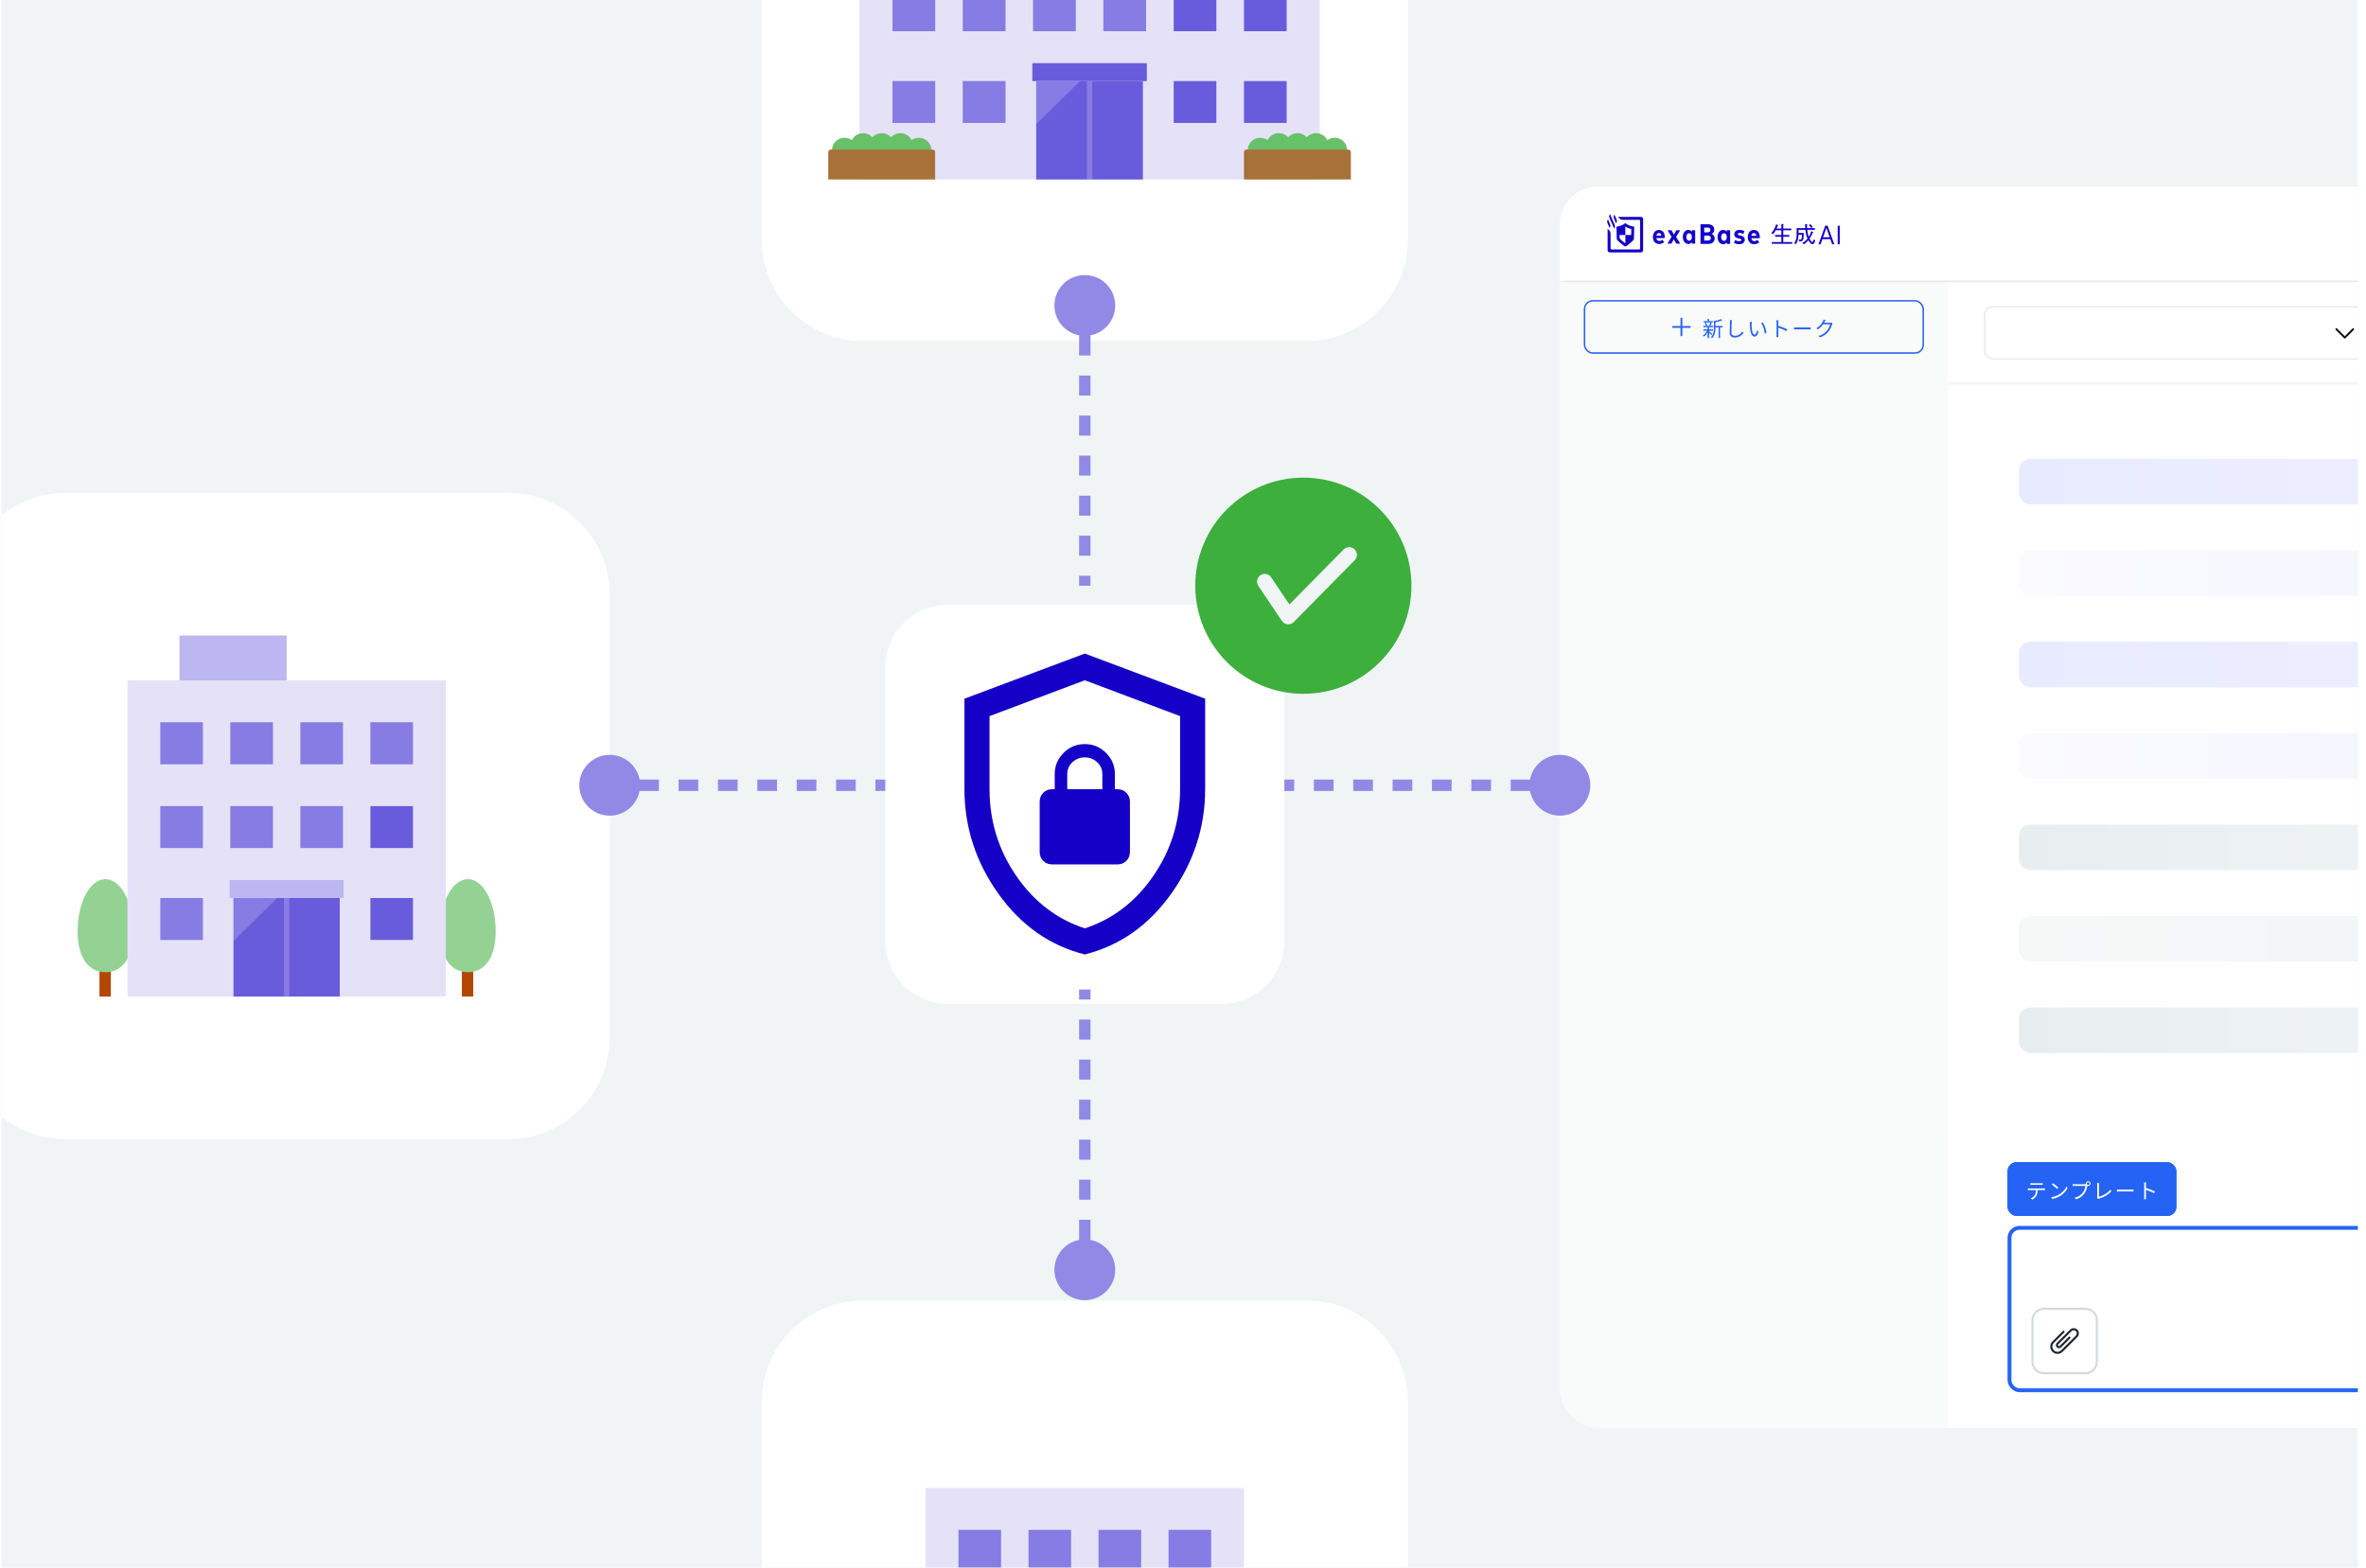 <svg width="249" height="165" viewBox="0 0 249 165" fill="none" xmlns="http://www.w3.org/2000/svg">
<g clip-path="url(#clip0_2553_31625)">
<rect x="0.166" width="248" height="165" fill="#F0F4F5"/>
<g filter="url(#filter0_d_2553_31625)">
<path d="M93.166 68.228C93.166 64.595 96.111 61.65 99.744 61.65H128.588C132.221 61.65 135.166 64.595 135.166 68.228V97.072C135.166 100.705 132.221 103.65 128.588 103.65H99.744C96.111 103.65 93.166 100.705 93.166 97.072V68.228Z" fill="white"/>
<path d="M114.166 98.457C110.48 97.533 107.447 95.402 105.068 92.064C102.689 88.726 101.499 85.051 101.499 81.04V71.54L114.166 66.79L126.832 71.54V81.04C126.832 85.051 125.643 88.726 123.263 92.064C120.884 95.402 117.851 97.533 114.166 98.457ZM114.166 95.712C117.104 94.754 119.509 92.911 121.383 90.184C123.257 87.457 124.193 84.409 124.193 81.04V73.374L114.166 69.6L104.138 73.374V81.04C104.138 84.409 105.075 87.457 106.948 90.184C108.822 92.911 111.228 94.754 114.166 95.712ZM110.735 88.983H117.596C117.975 88.983 118.289 88.858 118.54 88.607C118.79 88.356 118.916 88.042 118.916 87.664V82.386C118.916 82.008 118.79 81.693 118.54 81.443C118.289 81.192 117.975 81.067 117.596 81.067H117.332V79.483C117.332 78.612 117.022 77.867 116.402 77.247C115.782 76.627 115.037 76.317 114.166 76.317C113.295 76.317 112.549 76.627 111.929 77.247C111.309 77.867 110.999 78.612 110.999 79.483V81.067H110.735C110.357 81.067 110.042 81.192 109.792 81.443C109.541 81.693 109.416 82.008 109.416 82.386V87.664C109.416 88.042 109.541 88.356 109.792 88.607C110.042 88.858 110.357 88.983 110.735 88.983ZM112.318 81.067V79.483C112.318 78.982 112.501 78.562 112.866 78.223C113.231 77.885 113.664 77.715 114.166 77.715C114.667 77.715 115.1 77.885 115.465 78.223C115.83 78.562 116.013 78.982 116.013 79.483V81.067H112.318Z" fill="#1400C7"/>
</g>
<g filter="url(#filter1_d_2553_31625)">
<path d="M-3.834 59.307C-3.834 53.421 0.937 48.65 6.823 48.65H53.509C59.395 48.65 64.166 53.421 64.166 59.307V105.993C64.166 111.879 59.395 116.65 53.509 116.65H6.823C0.937 116.65 -3.834 111.879 -3.834 105.993V59.307Z" fill="white"/>
<g clip-path="url(#clip1_2553_31625)">
<path d="M49.803 96.999H48.609V101.65H49.803V96.999Z" fill="#B34700"/>
<path d="M52.166 94.763C52.166 97.786 50.854 99.089 49.237 99.089C47.62 99.089 46.309 97.786 46.309 94.763C46.309 91.74 47.62 89.29 49.237 89.29C50.854 89.29 52.166 91.74 52.166 94.763Z" fill="#93D293"/>
<path d="M11.663 96.999H10.469V101.65H11.663V96.999Z" fill="#B34700"/>
<path d="M14.026 94.763C14.026 97.786 12.714 99.089 11.097 99.089C9.48 99.089 8.166 97.786 8.166 94.763C8.166 91.74 9.478 89.29 11.095 89.29C12.712 89.29 14.023 91.74 14.023 94.763H14.026Z" fill="#93D293"/>
<path d="M46.922 68.375H13.41V101.65H46.922V68.375Z" fill="#E5E2F8"/>
<path d="M30.168 63.65H18.892V68.375H30.168V63.65Z" fill="#BCB7F0"/>
<path d="M35.758 91.276H24.571V101.65H35.758V91.276Z" fill="#685BDC"/>
<path opacity="0.2" d="M30.454 91.279H29.881V101.65H30.454V91.279Z" fill="white"/>
<path d="M36.169 89.386H24.166V91.276H36.169V89.386Z" fill="#BCB7F0"/>
<path d="M21.35 91.279H16.874V95.691H21.35V91.279Z" fill="#685BDC"/>
<path d="M43.46 91.279H38.984V95.691H43.46V91.279Z" fill="#685BDC"/>
<path d="M43.46 81.606H38.984V86.018H43.46V81.606Z" fill="#685BDC"/>
<path d="M21.35 81.606H16.874V86.018H21.35V81.606Z" fill="#685BDC"/>
<path opacity="0.2" d="M21.35 81.606H16.874V86.018H21.35V81.606Z" fill="white"/>
<path d="M36.091 81.606H31.615V86.018H36.091V81.606Z" fill="#685BDC"/>
<path opacity="0.2" d="M36.091 81.606H31.615V86.018H36.091V81.606Z" fill="white"/>
<path d="M28.719 81.606H24.243V86.018H28.719V81.606Z" fill="#685BDC"/>
<path opacity="0.2" d="M28.719 81.606H24.243V86.018H28.719V81.606Z" fill="white"/>
<path d="M43.46 72.785H38.984V77.197H43.46V72.785Z" fill="#685BDC"/>
<path d="M21.35 72.785H16.874V77.197H21.35V72.785Z" fill="#685BDC"/>
<path opacity="0.2" d="M21.35 72.785H16.874V77.197H21.35V72.785Z" fill="white"/>
<path d="M36.091 72.785H31.615V77.197H36.091V72.785Z" fill="#685BDC"/>
<path opacity="0.2" d="M36.091 72.785H31.615V77.197H36.091V72.785Z" fill="white"/>
<path d="M28.72 72.785H24.244V77.197H28.72V72.785Z" fill="#685BDC"/>
<path opacity="0.2" d="M28.72 72.785H24.244V77.197H28.72V72.785Z" fill="white"/>
<path opacity="0.2" d="M21.35 91.279H16.874V95.691H21.35V91.279Z" fill="white"/>
<path opacity="0.2" d="M24.571 91.276V95.817L29.174 91.276H24.571Z" fill="white"/>
<g opacity="0.2">
<path d="M43.46 72.785H38.984V77.197H43.46V72.785Z" fill="white"/>
</g>
</g>
</g>
<g filter="url(#filter2_d_2553_31625)">
<path d="M80.166 -24.693C80.166 -30.579 84.937 -35.35 90.823 -35.35H137.509C143.395 -35.35 148.166 -30.579 148.166 -24.693V21.993C148.166 27.879 143.395 32.65 137.509 32.65H90.823C84.937 32.65 80.166 27.879 80.166 21.993V-24.693Z" fill="white"/>
<g clip-path="url(#clip2_2553_31625)">
<path d="M138.884 -7.41H90.447V15.65H138.884V-7.41Z" fill="#E5E2F8"/>
<path d="M120.279 5.295H109.05V15.652H120.279V5.295Z" fill="#685BDC"/>
<path opacity="0.2" d="M114.955 5.295H114.38V15.65H114.955V5.295Z" fill="white"/>
<path d="M120.691 3.408H108.643V5.295H120.691V3.408Z" fill="#685BDC"/>
<path d="M135.409 -4.36H130.916V0.045H135.409V-4.36Z" fill="#685BDC"/>
<path d="M135.409 5.295H130.916V9.7H135.409V5.295Z" fill="#685BDC"/>
<path d="M128.011 -4.36H123.519V0.045H128.011V-4.36Z" fill="#685BDC"/>
<path d="M98.419 5.295H93.926V9.7H98.419V5.295Z" fill="#685BDC"/>
<path d="M98.419 -4.36H93.926V0.045H98.419V-4.36Z" fill="#685BDC"/>
<path opacity="0.2" d="M98.419 -4.36H93.926V0.045H98.419V-4.36Z" fill="white"/>
<path opacity="0.2" d="M98.419 5.295H93.926V9.7H98.419V5.295Z" fill="white"/>
<path d="M105.816 5.295H101.323V9.7H105.816V5.295Z" fill="#685BDC"/>
<path d="M128.011 5.295H123.519V9.7H128.011V5.295Z" fill="#685BDC"/>
<path d="M105.816 -4.36H101.323V0.045H105.816V-4.36Z" fill="#685BDC"/>
<path opacity="0.2" d="M105.816 -4.36H101.323V0.045H105.816V-4.36Z" fill="white"/>
<path d="M120.614 -4.36H116.121V0.045H120.614V-4.36Z" fill="#685BDC"/>
<path opacity="0.2" d="M120.614 -4.36H116.121V0.045H120.614V-4.36Z" fill="white"/>
<path d="M113.214 -4.36H108.721V0.045H113.214V-4.36Z" fill="#685BDC"/>
<path opacity="0.2" d="M113.214 -4.36H108.721V0.045H113.214V-4.36Z" fill="white"/>
<path opacity="0.2" d="M105.816 5.295H101.323V9.7H105.816V5.295Z" fill="white"/>
<path d="M132.625 13.834C133.35 13.834 133.937 13.258 133.937 12.548C133.937 11.838 133.35 11.262 132.625 11.262C131.901 11.262 131.313 11.838 131.313 12.548C131.313 13.258 131.901 13.834 132.625 13.834Z" fill="#68C068"/>
<path d="M134.585 13.346C135.31 13.346 135.897 12.771 135.897 12.06C135.897 11.35 135.31 10.774 134.585 10.774C133.861 10.774 133.273 11.35 133.273 12.06C133.273 12.771 133.861 13.346 134.585 13.346Z" fill="#68C068"/>
<path d="M136.542 13.346C137.267 13.346 137.854 12.771 137.854 12.06C137.854 11.35 137.267 10.774 136.542 10.774C135.818 10.774 135.23 11.35 135.23 12.06C135.23 12.771 135.818 13.346 136.542 13.346Z" fill="#68C068"/>
<path d="M138.5 13.346C139.225 13.346 139.812 12.771 139.812 12.06C139.812 11.35 139.225 10.774 138.5 10.774C137.776 10.774 137.188 11.35 137.188 12.06C137.188 12.771 137.776 13.346 138.5 13.346Z" fill="#68C068"/>
<path d="M140.457 13.834C141.182 13.834 141.769 13.258 141.769 12.548C141.769 11.838 141.182 11.262 140.457 11.262C139.733 11.262 139.146 11.838 139.146 12.548C139.146 13.258 139.733 13.834 140.457 13.834Z" fill="#68C068"/>
<path d="M131.19 12.501H141.892C142.043 12.501 142.166 12.622 142.166 12.77V15.65H130.916V12.77C130.916 12.622 131.039 12.501 131.19 12.501Z" fill="#A77239"/>
<path d="M88.875 13.834C89.6 13.834 90.187 13.258 90.187 12.548C90.187 11.838 89.6 11.262 88.875 11.262C88.151 11.262 87.564 11.838 87.564 12.548C87.564 13.258 88.151 13.834 88.875 13.834Z" fill="#68C068"/>
<path d="M90.832 13.346C91.557 13.346 92.144 12.771 92.144 12.06C92.144 11.35 91.557 10.774 90.832 10.774C90.108 10.774 89.52 11.35 89.52 12.06C89.52 12.771 90.108 13.346 90.832 13.346Z" fill="#68C068"/>
<path d="M92.792 13.346C93.517 13.346 94.104 12.771 94.104 12.06C94.104 11.35 93.517 10.774 92.792 10.774C92.068 10.774 91.481 11.35 91.481 12.06C91.481 12.771 92.068 13.346 92.792 13.346Z" fill="#68C068"/>
<path d="M94.75 13.346C95.475 13.346 96.062 12.771 96.062 12.06C96.062 11.35 95.475 10.774 94.75 10.774C94.026 10.774 93.439 11.35 93.439 12.06C93.439 12.771 94.026 13.346 94.75 13.346Z" fill="#68C068"/>
<path d="M96.707 13.834C97.432 13.834 98.019 13.258 98.019 12.548C98.019 11.838 97.432 11.262 96.707 11.262C95.983 11.262 95.395 11.838 95.395 12.548C95.395 13.258 95.983 13.834 96.707 13.834Z" fill="#68C068"/>
<path d="M87.44 12.501H98.142C98.293 12.501 98.416 12.622 98.416 12.77V15.65H87.166V12.77C87.166 12.622 87.289 12.501 87.44 12.501Z" fill="#A77239"/>
<path opacity="0.2" d="M109.05 5.295V9.826L113.671 5.295H109.05Z" fill="white"/>
</g>
</g>
<g filter="url(#filter3_d_2553_31625)">
<path d="M80.166 144.307C80.166 138.421 84.937 133.65 90.823 133.65H137.509C143.395 133.65 148.166 138.421 148.166 144.307V190.993C148.166 196.879 143.395 201.65 137.509 201.65H90.823C84.937 201.65 80.166 196.879 80.166 190.993V144.307Z" fill="white"/>
<g clip-path="url(#clip3_2553_31625)">
<path d="M130.922 153.375H97.41V186.65H130.922V153.375Z" fill="#E5E2F8"/>
<path d="M127.46 157.785H122.984V162.197H127.46V157.785Z" fill="#685BDC"/>
<path d="M105.35 157.785H100.874V162.197H105.35V157.785Z" fill="#685BDC"/>
<path opacity="0.2" d="M105.35 157.785H100.874V162.197H105.35V157.785Z" fill="white"/>
<path d="M120.091 157.785H115.615V162.197H120.091V157.785Z" fill="#685BDC"/>
<path opacity="0.2" d="M120.091 157.785H115.615V162.197H120.091V157.785Z" fill="white"/>
<path d="M112.72 157.785H108.244V162.197H112.72V157.785Z" fill="#685BDC"/>
<path opacity="0.2" d="M112.72 157.785H108.244V162.197H112.72V157.785Z" fill="white"/>
<g opacity="0.2">
<path d="M127.46 157.785H122.984V162.197H127.46V157.785Z" fill="white"/>
</g>
</g>
</g>
<g filter="url(#filter4_d_2553_31625)">
<g clip-path="url(#clip4_2553_31625)">
<rect x="164.166" y="17.65" width="201" height="130.65" rx="4" fill="white"/>
<mask id="path-78-inside-1_2553_31625" fill="white">
<path d="M164.166 17.65H365.166V27.7H164.166V17.65Z"/>
</mask>
<path d="M164.166 17.65H365.166V27.7H164.166V17.65Z" fill="white"/>
<path d="M365.166 27.543H164.166V27.857H365.166V27.543Z" fill="black" fill-opacity="0.16" mask="url(#path-78-inside-1_2553_31625)"/>
<g clip-path="url(#clip5_2553_31625)">
<path d="M175.188 23.059H174.318C174.319 23.101 174.327 23.142 174.344 23.18C174.361 23.219 174.385 23.253 174.415 23.281C174.445 23.31 174.48 23.331 174.518 23.345C174.557 23.359 174.597 23.364 174.638 23.361C174.751 23.359 174.86 23.313 174.942 23.233L175.144 23.473C175.073 23.542 174.988 23.596 174.896 23.632C174.804 23.667 174.707 23.683 174.608 23.68C174.215 23.68 173.956 23.398 173.956 22.946C173.956 22.495 174.212 22.204 174.59 22.204C174.968 22.204 175.198 22.492 175.198 22.941C175.197 22.98 175.193 23.02 175.188 23.059V23.059ZM174.837 22.807C174.812 22.623 174.728 22.525 174.584 22.525C174.441 22.525 174.35 22.624 174.324 22.807H174.837Z" fill="#1400C8"/>
<path d="M176.416 23.645L176.152 23.196L175.892 23.645H175.482L175.917 22.927L175.497 22.238H175.913L176.164 22.687L176.414 22.238H176.824L176.396 22.934L176.831 23.649L176.416 23.645Z" fill="#1400C8"/>
<path d="M178.401 22.238V23.645H178.053V23.473C178.014 23.538 177.959 23.59 177.894 23.626C177.829 23.662 177.756 23.679 177.682 23.676C177.346 23.676 177.104 23.37 177.104 22.938C177.104 22.505 177.356 22.2 177.682 22.2C177.755 22.198 177.827 22.215 177.891 22.25C177.955 22.286 178.009 22.337 178.048 22.401V22.238H178.401ZM178.058 22.943C178.058 22.703 177.942 22.553 177.768 22.553C177.594 22.553 177.476 22.706 177.476 22.943C177.476 23.18 177.585 23.332 177.768 23.332C177.95 23.332 178.058 23.18 178.058 22.939V22.943Z" fill="#1400C8"/>
<path d="M181.724 22.231V22.403C181.644 22.281 181.525 22.197 181.35 22.197C181.006 22.197 180.76 22.512 180.76 22.95C180.76 23.391 181.006 23.705 181.35 23.705C181.525 23.705 181.645 23.622 181.724 23.501V23.673H182.08V22.231H181.724ZM181.433 23.349C181.251 23.349 181.135 23.195 181.135 22.952C181.135 22.709 181.251 22.554 181.433 22.554C181.611 22.554 181.73 22.706 181.73 22.952C181.73 23.198 181.611 23.349 181.433 23.349Z" fill="#1400C8"/>
<path d="M183.587 22.33C183.417 22.241 183.266 22.199 183.064 22.199C182.729 22.199 182.518 22.37 182.518 22.656C182.518 22.884 182.646 23.038 182.941 23.094L183.037 23.112C183.193 23.141 183.253 23.184 183.253 23.252C183.253 23.338 183.176 23.384 183.031 23.384C182.859 23.384 182.727 23.332 182.618 23.255L182.474 23.547C182.62 23.658 182.829 23.705 183.037 23.705C183.398 23.705 183.621 23.52 183.621 23.227C183.621 22.999 183.482 22.854 183.212 22.802L183.108 22.783C182.971 22.758 182.891 22.727 182.891 22.644C182.891 22.569 182.955 22.518 183.08 22.518C183.21 22.518 183.361 22.569 183.465 22.625L183.587 22.33Z" fill="#1400C8"/>
<path d="M185.205 22.95C185.205 22.492 184.954 22.199 184.585 22.199C184.199 22.199 183.938 22.496 183.938 22.956C183.938 23.417 184.205 23.705 184.606 23.705C184.823 23.705 185.01 23.637 185.154 23.494L184.942 23.248C184.856 23.329 184.744 23.378 184.631 23.378C184.463 23.378 184.345 23.283 184.314 23.075H185.198C185.202 23.042 185.205 22.992 185.205 22.95ZM184.315 22.817C184.343 22.631 184.433 22.53 184.582 22.53C184.722 22.53 184.814 22.629 184.84 22.817H184.315Z" fill="#1400C8"/>
<path d="M180.136 22.617C180.3 22.543 180.412 22.388 180.412 22.178C180.412 21.795 180.144 21.601 179.703 21.601H178.962V23.673H179.741C180.197 23.673 180.451 23.47 180.451 23.084C180.451 22.859 180.318 22.689 180.136 22.617ZM179.694 21.954C179.875 21.954 180.007 22.017 180.007 22.201C180.007 22.391 179.875 22.453 179.694 22.453H179.355V21.954H179.694ZM179.355 23.32V22.802H179.727C179.921 22.802 180.047 22.87 180.047 23.06C180.047 23.252 179.921 23.32 179.727 23.32H179.355Z" fill="#1400C8"/>
</g>
<path d="M188.615 23.659V23.481H187.673V22.914H188.306V22.736H187.673V22.236H188.517V22.058H187.673V21.662C187.696 21.655 187.729 21.648 187.729 21.62C187.729 21.594 187.692 21.592 187.668 21.589L187.471 21.578V22.058H186.967C187.031 21.922 187.07 21.805 187.091 21.746C187.108 21.749 187.157 21.746 187.157 21.718C187.157 21.69 187.127 21.683 187.108 21.676L186.918 21.617C186.904 21.678 186.808 22.077 186.414 22.55C186.52 22.59 186.557 22.623 186.592 22.656C186.709 22.511 186.777 22.41 186.876 22.236H187.471V22.736H186.824V22.914H187.471V23.481H186.466V23.659H188.615Z" fill="#1400C8"/>
<path d="M190.783 21.882C190.701 21.774 190.596 21.664 190.507 21.587L190.366 21.692C190.432 21.756 190.554 21.887 190.633 22.004C190.685 21.948 190.746 21.904 190.783 21.882ZM191.034 23.298C190.966 23.27 190.924 23.237 190.865 23.188C190.851 23.289 190.807 23.476 190.729 23.476C190.694 23.476 190.593 23.422 190.441 23.125C190.57 22.942 190.652 22.78 190.781 22.485C190.821 22.485 190.851 22.475 190.851 22.454C190.851 22.436 190.833 22.424 190.816 22.417L190.626 22.33C190.533 22.616 190.432 22.801 190.354 22.925C190.272 22.707 190.23 22.539 190.195 22.189H190.999V22.009H190.181C190.172 21.847 190.169 21.749 190.167 21.678C190.195 21.671 190.228 21.662 190.228 21.636C190.228 21.61 190.188 21.608 190.172 21.608L189.968 21.594C189.97 21.69 189.972 21.833 189.984 22.009H189.084V22.447C189.084 22.881 189.084 23.249 188.817 23.612C188.92 23.64 188.974 23.675 189.004 23.697C189.248 23.331 189.274 22.909 189.276 22.698H189.637C189.637 22.85 189.616 23.076 189.595 23.141C189.569 23.223 189.536 23.23 189.464 23.23C189.405 23.23 189.344 23.223 189.283 23.211C189.311 23.261 189.346 23.35 189.358 23.408C189.515 23.413 189.686 23.408 189.75 23.265C189.82 23.106 189.829 22.651 189.827 22.52H189.278C189.278 22.489 189.283 22.227 189.283 22.189H189.998C190.014 22.351 190.052 22.733 190.223 23.108C190.038 23.343 189.848 23.486 189.67 23.584C189.761 23.633 189.811 23.699 189.829 23.722C189.949 23.645 190.115 23.526 190.317 23.286C190.382 23.397 190.565 23.699 190.755 23.699C190.936 23.699 191.013 23.385 191.034 23.298Z" fill="#1400C8"/>
<path d="M192.815 23.708H193.042L192.342 21.756H192.084L191.383 23.708H191.605L191.792 23.173H192.628L192.815 23.708ZM191.863 22.973L192.21 21.979L192.557 22.973H191.863Z" fill="#1400C8"/>
<path d="M193.615 21.759H193.401V23.708H193.615V21.759Z" fill="#1400C8"/>
<g clip-path="url(#clip6_2553_31625)">
<path d="M170.282 20.837L170.275 20.829C170.275 20.829 170.734 20.829 170.895 20.829V20.829H172.688C172.817 20.829 172.921 20.933 172.921 21.062V24.331C172.921 24.46 172.817 24.565 172.688 24.565H169.419C169.29 24.565 169.186 24.46 169.186 24.331V22.694H169.186C169.185 22.539 169.186 22.074 169.186 22.074L169.193 22.081C169.463 22.335 169.493 22.376 169.497 22.694H169.497V22.735C169.497 22.751 169.497 22.767 169.497 22.784L169.497 22.784V24.145C169.497 24.205 169.546 24.253 169.606 24.253H172.501C172.561 24.253 172.61 24.205 172.61 24.145V21.249C172.61 21.189 172.561 21.14 172.501 21.14H170.985L170.985 21.14C170.968 21.14 170.952 21.14 170.936 21.14H170.895V21.14C170.577 21.137 170.536 21.106 170.282 20.837Z" fill="#1400C8"/>
<path d="M169.221 21.076L169.218 21.082C169.112 21.326 169.112 21.344 169.218 21.588C169.256 21.677 169.399 22.007 169.399 22.007L169.402 22.001C169.507 21.757 169.507 21.739 169.402 21.495C169.364 21.406 169.221 21.076 169.221 21.076Z" fill="#1400C8"/>
<path d="M169.428 20.518L169.426 20.524C169.32 20.768 169.32 20.786 169.426 21.03L169.877 22.074L169.879 22.068C169.985 21.824 169.985 21.806 169.879 21.562L169.428 20.518Z" fill="#1400C8"/>
<path d="M169.906 20.585L169.903 20.591C169.797 20.835 169.797 20.853 169.903 21.097C169.941 21.186 170.084 21.516 170.084 21.516L170.087 21.51C170.192 21.265 170.192 21.248 170.087 21.003C170.049 20.915 169.906 20.585 169.906 20.585Z" fill="#1400C8"/>
<path fill-rule="evenodd" clip-rule="evenodd" d="M170.448 23.085C170.459 23.098 170.473 23.114 170.491 23.133C170.555 23.201 170.648 23.287 170.747 23.372C170.847 23.458 170.948 23.537 171.028 23.593C171.037 23.599 171.045 23.605 171.053 23.61C171.061 23.605 171.07 23.599 171.078 23.593C171.159 23.536 171.26 23.457 171.359 23.372C171.459 23.286 171.552 23.2 171.617 23.131C171.634 23.113 171.648 23.097 171.659 23.084L171.682 22.109C171.51 22.068 171.279 21.993 171.053 21.851C170.828 21.993 170.597 22.068 170.425 22.109L170.448 23.085ZM171.934 22.152C171.934 22.152 171.934 22.152 171.933 22.152C171.934 22.152 171.934 22.152 171.934 22.152ZM171.684 23.052C171.684 23.052 171.684 23.052 171.684 23.052C171.684 23.052 171.684 23.052 171.684 23.052ZM170.424 23.054C170.424 23.054 170.424 23.054 170.424 23.054C170.424 23.054 170.424 23.054 170.424 23.054ZM170.12 21.88C170.12 21.867 170.13 21.856 170.143 21.854C170.249 21.844 170.684 21.784 171.037 21.496C171.047 21.488 171.06 21.488 171.07 21.496C171.423 21.784 171.858 21.844 171.964 21.854C171.977 21.856 171.987 21.867 171.987 21.88L171.956 23.164C171.956 23.285 171.184 23.942 171.053 23.942C170.923 23.942 170.151 23.288 170.151 23.164L170.12 21.88Z" fill="#1400C8"/>
<path d="M170.337 21.908L171.053 21.838V22.734H170.39L170.337 21.908Z" fill="#1400C8"/>
<path d="M171.717 23.366L171.054 23.631V22.734H171.717V23.366Z" fill="#1400C8"/>
</g>
<g clip-path="url(#clip7_2553_31625)">
<rect width="40.828" height="120.6" transform="translate(164.166 27.7)" fill="#F9FAFA"/>
<g clip-path="url(#clip8_2553_31625)">
<g clip-path="url(#clip9_2553_31625)">
<g clip-path="url(#clip10_2553_31625)">
<g clip-path="url(#clip11_2553_31625)">
<path d="M177.051 31.527C177.051 31.473 177.007 31.429 176.953 31.429C176.899 31.429 176.855 31.473 176.855 31.527V32.313H176.07C176.016 32.313 175.972 32.357 175.972 32.411C175.972 32.465 176.016 32.509 176.07 32.509H176.855V33.294C176.855 33.348 176.899 33.392 176.953 33.392C177.007 33.392 177.051 33.348 177.051 33.294V32.509H177.836C177.891 32.509 177.935 32.465 177.935 32.411C177.935 32.357 177.891 32.313 177.836 32.313H177.051V31.527Z" fill="#2563F4"/>
</g>
</g>
<path d="M180.453 32.307H181.273V32.461H180.453V32.307ZM179.297 31.795H180.268V31.933H179.297V31.795ZM179.272 32.666H180.277V32.811H179.272V32.666ZM179.266 32.296H180.295V32.437H179.266V32.296ZM180.864 32.369H181.022V33.576H180.864V32.369ZM179.706 31.573H179.866V31.865H179.706V31.573ZM179.706 32.413H179.866V33.582H179.706V32.413ZM180.374 31.744L180.576 31.806C180.575 31.822 180.56 31.832 180.532 31.837V32.516C180.532 32.598 180.528 32.686 180.519 32.78C180.512 32.874 180.496 32.969 180.473 33.066C180.449 33.161 180.414 33.254 180.367 33.345C180.32 33.436 180.259 33.519 180.183 33.596C180.175 33.584 180.164 33.571 180.15 33.556C180.136 33.541 180.122 33.527 180.106 33.512C180.091 33.499 180.077 33.489 180.064 33.483C180.134 33.414 180.19 33.34 180.231 33.259C180.273 33.178 180.304 33.096 180.323 33.011C180.344 32.926 180.357 32.841 180.363 32.758C180.37 32.673 180.374 32.592 180.374 32.514V31.744ZM181.11 31.588L181.244 31.709C181.176 31.74 181.097 31.769 181.009 31.797C180.921 31.824 180.83 31.848 180.737 31.87C180.644 31.89 180.554 31.909 180.466 31.925C180.462 31.907 180.454 31.886 180.444 31.861C180.434 31.835 180.424 31.813 180.413 31.797C180.495 31.78 180.58 31.76 180.666 31.738C180.754 31.716 180.837 31.692 180.915 31.668C180.992 31.641 181.058 31.615 181.11 31.588ZM179.848 32.85C179.866 32.862 179.892 32.882 179.925 32.91C179.961 32.936 179.998 32.965 180.037 32.998C180.077 33.03 180.113 33.06 180.145 33.088C180.177 33.114 180.201 33.133 180.216 33.145L180.117 33.268C180.099 33.247 180.075 33.222 180.044 33.191C180.013 33.16 179.98 33.128 179.943 33.094C179.908 33.059 179.873 33.027 179.84 32.998C179.807 32.967 179.781 32.943 179.76 32.927L179.848 32.85ZM179.429 31.975L179.56 31.945C179.582 31.993 179.602 32.046 179.62 32.105C179.637 32.164 179.649 32.214 179.655 32.257L179.514 32.294C179.511 32.25 179.502 32.199 179.486 32.14C179.47 32.08 179.45 32.025 179.429 31.975ZM179.994 31.94L180.143 31.973C180.122 32.029 180.101 32.085 180.079 32.142C180.057 32.2 180.036 32.249 180.015 32.29L179.881 32.257C179.895 32.227 179.908 32.194 179.921 32.158C179.936 32.121 179.95 32.084 179.963 32.046C179.976 32.006 179.986 31.971 179.994 31.94ZM179.706 32.74L179.824 32.786C179.788 32.866 179.742 32.946 179.688 33.028C179.634 33.109 179.576 33.184 179.514 33.255C179.454 33.324 179.395 33.381 179.336 33.426C179.323 33.407 179.305 33.387 179.283 33.365C179.263 33.341 179.243 33.322 179.224 33.307C179.284 33.269 179.344 33.22 179.404 33.158C179.466 33.096 179.523 33.029 179.576 32.956C179.629 32.883 179.672 32.811 179.706 32.74ZM182.265 31.698C182.26 31.735 182.255 31.772 182.252 31.81C182.249 31.847 182.247 31.884 182.246 31.92C182.243 31.982 182.24 32.058 182.237 32.149C182.234 32.24 182.231 32.337 182.228 32.439C182.225 32.54 182.223 32.641 182.221 32.742C182.22 32.844 182.219 32.934 182.219 33.015C182.219 33.096 182.235 33.16 182.265 33.209C182.296 33.257 182.339 33.291 182.393 33.312C182.447 33.332 182.509 33.343 182.58 33.343C182.679 33.343 182.77 33.33 182.85 33.305C182.931 33.279 183.003 33.245 183.066 33.202C183.129 33.158 183.184 33.109 183.233 33.055C183.283 33.001 183.327 32.945 183.367 32.888L183.492 33.037C183.454 33.09 183.407 33.145 183.351 33.202C183.297 33.258 183.233 33.31 183.158 33.358C183.083 33.406 182.997 33.446 182.899 33.477C182.802 33.508 182.693 33.523 182.573 33.523C182.469 33.523 182.377 33.507 182.296 33.475C182.216 33.442 182.153 33.39 182.107 33.319C182.062 33.247 182.039 33.151 182.039 33.033C182.039 32.967 182.04 32.894 182.041 32.815C182.043 32.734 182.045 32.652 182.048 32.567C182.051 32.482 182.053 32.399 182.054 32.318C182.056 32.236 182.057 32.161 182.059 32.092C182.06 32.023 182.061 31.966 182.061 31.92C182.061 31.879 182.06 31.84 182.057 31.802C182.054 31.764 182.049 31.728 182.043 31.696L182.265 31.698ZM184.364 31.876C184.361 31.894 184.358 31.916 184.355 31.942C184.353 31.969 184.351 31.995 184.348 32.021C184.347 32.048 184.346 32.071 184.346 32.09C184.345 32.135 184.344 32.187 184.344 32.246C184.345 32.303 184.347 32.363 184.348 32.426C184.351 32.487 184.356 32.549 184.361 32.611C184.373 32.732 184.393 32.839 184.421 32.932C184.449 33.023 184.482 33.093 184.522 33.145C184.563 33.196 184.609 33.222 184.66 33.222C184.688 33.222 184.715 33.209 184.742 33.184C184.768 33.158 184.793 33.124 184.817 33.081C184.841 33.037 184.863 32.989 184.883 32.936C184.903 32.882 184.92 32.828 184.933 32.773L185.072 32.929C185.028 33.054 184.983 33.153 184.937 33.226C184.894 33.298 184.848 33.35 184.801 33.382C184.756 33.414 184.708 33.431 184.658 33.431C184.589 33.431 184.523 33.406 184.458 33.356C184.394 33.305 184.338 33.222 184.291 33.11C184.244 32.995 184.211 32.844 184.19 32.655C184.183 32.59 184.177 32.52 184.172 32.446C184.169 32.371 184.167 32.3 184.166 32.233C184.166 32.165 184.166 32.11 184.166 32.068C184.166 32.043 184.165 32.01 184.164 31.971C184.162 31.931 184.158 31.898 184.15 31.872L184.364 31.876ZM185.509 31.938C185.549 31.988 185.586 32.046 185.621 32.114C185.658 32.18 185.691 32.251 185.72 32.327C185.751 32.402 185.778 32.479 185.801 32.56C185.826 32.641 185.846 32.721 185.861 32.802C185.877 32.881 185.889 32.957 185.896 33.031L185.72 33.103C185.711 33.003 185.696 32.902 185.674 32.8C185.652 32.696 185.625 32.595 185.593 32.498C185.56 32.4 185.523 32.308 185.48 32.221C185.438 32.135 185.39 32.06 185.338 31.997L185.509 31.938ZM186.97 33.217C186.97 33.197 186.97 33.156 186.97 33.094C186.97 33.031 186.97 32.957 186.97 32.872C186.97 32.786 186.97 32.696 186.97 32.602C186.97 32.507 186.97 32.414 186.97 32.325C186.97 32.235 186.97 32.156 186.97 32.087C186.97 32.019 186.97 31.969 186.97 31.938C186.97 31.907 186.968 31.87 186.965 31.826C186.962 31.782 186.958 31.743 186.952 31.709H187.168C187.165 31.741 187.161 31.78 187.157 31.824C187.154 31.867 187.152 31.906 187.152 31.938C187.152 31.995 187.152 32.064 187.152 32.145C187.152 32.224 187.152 32.309 187.152 32.4C187.152 32.489 187.152 32.578 187.152 32.668C187.154 32.756 187.154 32.839 187.154 32.916C187.154 32.992 187.154 33.058 187.154 33.112C187.154 33.165 187.154 33.2 187.154 33.217C187.154 33.241 187.154 33.268 187.154 33.299C187.156 33.33 187.158 33.361 187.161 33.393C187.164 33.424 187.166 33.452 187.168 33.477H186.954C186.96 33.442 186.964 33.4 186.965 33.352C186.968 33.303 186.97 33.258 186.97 33.217ZM187.115 32.285C187.187 32.307 187.266 32.334 187.352 32.364C187.44 32.394 187.53 32.425 187.621 32.459C187.711 32.493 187.797 32.527 187.878 32.562C187.96 32.596 188.031 32.628 188.091 32.659L188.016 32.846C187.953 32.811 187.882 32.776 187.803 32.742C187.724 32.707 187.643 32.673 187.559 32.639C187.477 32.605 187.397 32.575 187.319 32.549C187.243 32.521 187.175 32.498 187.115 32.481V32.285ZM188.809 32.459C188.831 32.46 188.858 32.463 188.89 32.465C188.922 32.467 188.957 32.468 188.995 32.47C189.035 32.47 189.075 32.47 189.114 32.47C189.138 32.47 189.174 32.47 189.222 32.47C189.272 32.47 189.33 32.47 189.396 32.47C189.462 32.47 189.531 32.47 189.604 32.47C189.679 32.47 189.753 32.47 189.826 32.47C189.901 32.47 189.972 32.47 190.038 32.47C190.105 32.47 190.163 32.47 190.211 32.47C190.26 32.47 190.295 32.47 190.319 32.47C190.375 32.47 190.422 32.468 190.462 32.465C190.501 32.463 190.533 32.46 190.556 32.459V32.674C190.534 32.673 190.501 32.671 190.457 32.668C190.415 32.665 190.37 32.663 190.321 32.663C190.298 32.663 190.261 32.663 190.211 32.663C190.161 32.663 190.103 32.663 190.038 32.663C189.973 32.663 189.903 32.663 189.829 32.663C189.754 32.663 189.679 32.663 189.604 32.663C189.531 32.663 189.462 32.663 189.396 32.663C189.331 32.663 189.274 32.663 189.224 32.663C189.174 32.663 189.138 32.663 189.114 32.663C189.054 32.663 188.997 32.665 188.943 32.668C188.888 32.669 188.844 32.671 188.809 32.674V32.459ZM192.857 32.037C192.847 32.051 192.837 32.071 192.828 32.094C192.82 32.116 192.812 32.136 192.806 32.153C192.787 32.227 192.759 32.307 192.723 32.395C192.686 32.482 192.642 32.57 192.591 32.659C192.54 32.747 192.481 32.831 192.415 32.91C192.315 33.031 192.196 33.143 192.057 33.244C191.919 33.343 191.747 33.431 191.54 33.508L191.382 33.365C191.517 33.325 191.637 33.278 191.744 33.222C191.851 33.165 191.947 33.102 192.032 33.033C192.117 32.964 192.193 32.891 192.259 32.813C192.316 32.745 192.368 32.671 192.415 32.591C192.463 32.51 192.504 32.43 192.538 32.349C192.572 32.267 192.596 32.193 192.611 32.127H191.795L191.865 31.969C191.883 31.969 191.916 31.969 191.964 31.969C192.013 31.969 192.068 31.969 192.129 31.969C192.192 31.969 192.255 31.969 192.316 31.969C192.378 31.969 192.431 31.969 192.477 31.969C192.523 31.969 192.553 31.969 192.567 31.969C192.596 31.969 192.623 31.967 192.648 31.964C192.673 31.96 192.693 31.954 192.71 31.947L192.857 32.037ZM192.12 31.703C192.101 31.732 192.083 31.764 192.065 31.797C192.048 31.829 192.034 31.856 192.024 31.876C191.98 31.957 191.925 32.044 191.859 32.138C191.793 32.23 191.714 32.322 191.624 32.413C191.533 32.504 191.428 32.589 191.309 32.668L191.157 32.553C191.253 32.498 191.338 32.437 191.413 32.371C191.487 32.305 191.552 32.238 191.608 32.171C191.665 32.103 191.714 32.039 191.753 31.977C191.793 31.916 191.824 31.86 191.848 31.81C191.86 31.791 191.872 31.765 191.885 31.731C191.9 31.696 191.91 31.665 191.916 31.637L192.12 31.703Z" fill="#2563F4"/>
</g>
</g>
<rect x="166.757" y="29.663" width="35.646" height="5.496" rx="0.864" stroke="#2563F4" stroke-width="0.157"/>
</g>
<mask id="path-100-inside-2_2553_31625" fill="white">
<path d="M204.994 27.7H365.166V38.378H204.994V27.7Z"/>
</mask>
<path d="M204.994 27.7H365.166V38.378H204.994V27.7Z" fill="white"/>
<path d="M365.166 38.221H204.994V38.535H365.166V38.221Z" fill="black" fill-opacity="0.08" mask="url(#path-100-inside-2_2553_31625)"/>
<rect x="208.763" y="30.212" width="41.456" height="5.653" rx="0.942" fill="white"/>
<rect x="208.841" y="30.291" width="41.299" height="5.496" rx="0.864" stroke="black" stroke-opacity="0.08" stroke-width="0.157"/>
<g clip-path="url(#clip12_2553_31625)">
<g clip-path="url(#clip13_2553_31625)">
<path d="M246.696 33.599C246.735 33.637 246.797 33.637 246.835 33.599L247.718 32.716C247.757 32.677 247.757 32.615 247.718 32.577C247.68 32.539 247.618 32.539 247.58 32.577L246.766 33.391L245.952 32.577C245.913 32.539 245.851 32.539 245.813 32.577C245.775 32.615 245.775 32.677 245.813 32.716L246.696 33.599Z" fill="black" fill-opacity="0.96"/>
</g>
</g>
<rect x="212.464" y="46.305" width="145.231" height="4.793" rx="1.198" fill="url(#paint0_linear_2553_31625)"/>
<rect x="212.464" y="55.927" width="145.231" height="4.793" rx="1.198" fill="url(#paint1_linear_2553_31625)"/>
<rect x="212.464" y="65.55" width="145.231" height="4.793" rx="1.198" fill="url(#paint2_linear_2553_31625)"/>
<rect x="212.464" y="75.172" width="145.231" height="4.793" rx="1.198" fill="url(#paint3_linear_2553_31625)"/>
<rect x="212.464" y="84.795" width="145.231" height="4.793" rx="1.198" fill="url(#paint4_linear_2553_31625)"/>
<rect x="212.464" y="94.417" width="145.231" height="4.793" rx="1.198" fill="url(#paint5_linear_2553_31625)"/>
<rect x="212.464" y="104.04" width="145.231" height="4.793" rx="1.198" fill="url(#paint6_linear_2553_31625)"/>
<rect width="160.172" height="31.541" transform="translate(204.994 116.759)" fill="white"/>
<g clip-path="url(#clip14_2553_31625)">
<rect x="211.275" y="120.326" width="17.769" height="5.653" rx="0.942" fill="#2563F4"/>
<g clip-path="url(#clip15_2553_31625)">
<path d="M213.677 122.526C213.708 122.529 213.74 122.532 213.772 122.534C213.805 122.537 213.84 122.539 213.875 122.539C213.901 122.539 213.944 122.539 214.003 122.539C214.063 122.539 214.131 122.539 214.207 122.539C214.283 122.539 214.359 122.539 214.436 122.539C214.512 122.539 214.579 122.539 214.638 122.539C214.698 122.539 214.741 122.539 214.765 122.539C214.796 122.539 214.83 122.538 214.867 122.537C214.905 122.534 214.939 122.53 214.97 122.526V122.708C214.938 122.705 214.903 122.704 214.867 122.704C214.831 122.702 214.798 122.702 214.765 122.702C214.741 122.702 214.699 122.702 214.64 122.702C214.582 122.702 214.514 122.702 214.438 122.702C214.362 122.702 214.285 122.702 214.209 122.702C214.133 122.702 214.065 122.702 214.005 122.702C213.945 122.702 213.902 122.702 213.877 122.702C213.842 122.702 213.807 122.702 213.772 122.704C213.737 122.704 213.705 122.705 213.677 122.708V122.526ZM213.413 123.077C213.444 123.08 213.475 123.083 213.506 123.086C213.538 123.088 213.571 123.088 213.605 123.088C213.624 123.088 213.661 123.088 213.717 123.088C213.774 123.088 213.843 123.088 213.923 123.088C214.006 123.088 214.093 123.088 214.187 123.088C214.281 123.088 214.375 123.088 214.469 123.088C214.562 123.088 214.65 123.088 214.73 123.088C214.811 123.088 214.879 123.088 214.935 123.088C214.992 123.088 215.029 123.088 215.045 123.088C215.068 123.088 215.096 123.088 215.128 123.086C215.16 123.085 215.19 123.082 215.216 123.077V123.26C215.193 123.258 215.165 123.258 215.133 123.258C215.102 123.256 215.073 123.256 215.045 123.256C215.029 123.256 214.992 123.256 214.935 123.256C214.879 123.256 214.811 123.256 214.73 123.256C214.65 123.256 214.562 123.256 214.469 123.256C214.375 123.256 214.281 123.256 214.187 123.256C214.093 123.256 214.006 123.256 213.923 123.256C213.843 123.256 213.774 123.256 213.717 123.256C213.661 123.256 213.624 123.256 213.605 123.256C213.572 123.256 213.54 123.256 213.508 123.256C213.476 123.256 213.444 123.257 213.413 123.26V123.077ZM214.449 123.168C214.449 123.305 214.439 123.432 214.418 123.548C214.399 123.662 214.365 123.765 214.317 123.856C214.291 123.906 214.255 123.955 214.209 124.005C214.165 124.054 214.115 124.1 214.06 124.144C214.006 124.188 213.947 124.226 213.884 124.258L213.721 124.137C213.806 124.102 213.886 124.054 213.961 123.994C214.036 123.934 214.094 123.87 214.137 123.801C214.192 123.713 214.228 123.616 214.242 123.511C214.257 123.404 214.264 123.289 214.264 123.168H214.449ZM216.059 122.541C216.099 122.567 216.144 122.6 216.195 122.64C216.247 122.678 216.299 122.719 216.351 122.763C216.406 122.806 216.456 122.847 216.503 122.888C216.55 122.929 216.589 122.965 216.62 122.996L216.481 123.135C216.453 123.107 216.417 123.072 216.373 123.031C216.329 122.99 216.281 122.948 216.228 122.904C216.176 122.858 216.124 122.816 216.072 122.776C216.021 122.735 215.975 122.702 215.934 122.675L216.059 122.541ZM215.87 124.014C215.999 123.995 216.116 123.969 216.222 123.935C216.329 123.901 216.426 123.863 216.514 123.821C216.602 123.778 216.681 123.736 216.749 123.693C216.862 123.623 216.966 123.542 217.062 123.451C217.157 123.359 217.24 123.264 217.312 123.165C217.384 123.067 217.441 122.973 217.484 122.884L217.589 123.071C217.539 123.162 217.478 123.254 217.405 123.348C217.331 123.442 217.248 123.532 217.156 123.618C217.064 123.705 216.962 123.783 216.851 123.854C216.777 123.899 216.697 123.944 216.609 123.988C216.522 124.032 216.427 124.072 216.323 124.109C216.22 124.144 216.108 124.172 215.987 124.194L215.87 124.014ZM219.619 122.574C219.619 122.614 219.633 122.648 219.66 122.677C219.69 122.705 219.724 122.719 219.764 122.719C219.805 122.719 219.839 122.705 219.867 122.677C219.896 122.648 219.911 122.614 219.911 122.574C219.911 122.533 219.896 122.499 219.867 122.471C219.839 122.441 219.805 122.427 219.764 122.427C219.724 122.427 219.69 122.441 219.66 122.471C219.633 122.499 219.619 122.533 219.619 122.574ZM219.518 122.574C219.518 122.529 219.529 122.488 219.551 122.451C219.574 122.413 219.604 122.383 219.641 122.361C219.677 122.337 219.718 122.326 219.764 122.326C219.809 122.326 219.85 122.337 219.887 122.361C219.925 122.383 219.955 122.413 219.977 122.451C220 122.488 220.012 122.529 220.012 122.574C220.012 122.619 220 122.661 219.977 122.697C219.955 122.734 219.925 122.764 219.887 122.787C219.85 122.809 219.809 122.82 219.764 122.82C219.718 122.82 219.677 122.809 219.641 122.787C219.604 122.764 219.574 122.734 219.551 122.697C219.529 122.661 219.518 122.619 219.518 122.574ZM219.709 122.721C219.701 122.736 219.695 122.753 219.689 122.772C219.685 122.789 219.68 122.809 219.676 122.831C219.664 122.888 219.649 122.952 219.63 123.023C219.611 123.093 219.587 123.165 219.559 123.24C219.533 123.313 219.502 123.385 219.467 123.453C219.432 123.522 219.392 123.585 219.348 123.642C219.281 123.727 219.206 123.807 219.124 123.88C219.042 123.953 218.948 124.019 218.843 124.078C218.737 124.136 218.617 124.187 218.482 124.229L218.333 124.065C218.476 124.029 218.6 123.985 218.704 123.933C218.81 123.88 218.902 123.821 218.981 123.755C219.06 123.687 219.13 123.615 219.19 123.537C219.243 123.47 219.288 123.394 219.326 123.311C219.366 123.226 219.399 123.14 219.425 123.055C219.452 122.969 219.469 122.891 219.478 122.82C219.457 122.82 219.419 122.82 219.361 122.82C219.304 122.82 219.237 122.82 219.159 122.82C219.082 122.82 219 122.82 218.915 122.82C218.832 122.82 218.751 122.82 218.673 122.82C218.596 122.82 218.528 122.82 218.471 122.82C218.414 122.82 218.375 122.82 218.355 122.82C218.311 122.82 218.27 122.821 218.234 122.822C218.197 122.824 218.164 122.825 218.135 122.827V122.631C218.155 122.634 218.178 122.637 218.203 122.64C218.228 122.641 218.253 122.643 218.28 122.644C218.306 122.646 218.331 122.647 218.355 122.647C218.372 122.647 218.404 122.647 218.449 122.647C218.495 122.647 218.548 122.647 218.61 122.647C218.673 122.647 218.739 122.647 218.81 122.647C218.881 122.647 218.952 122.647 219.021 122.647C219.091 122.647 219.156 122.647 219.216 122.647C219.278 122.647 219.33 122.647 219.372 122.647C219.415 122.647 219.444 122.647 219.458 122.647C219.474 122.647 219.493 122.646 219.513 122.644C219.534 122.643 219.554 122.64 219.575 122.636L219.709 122.721ZM220.692 124.082C220.701 124.065 220.707 124.048 220.71 124.032C220.713 124.015 220.714 123.996 220.714 123.974C220.714 123.952 220.714 123.911 220.714 123.851C220.714 123.791 220.714 123.719 220.714 123.636C220.714 123.552 220.714 123.465 220.714 123.374C220.714 123.282 220.714 123.193 220.714 123.106C220.714 123.018 220.714 122.94 220.714 122.873C220.714 122.804 220.714 122.752 220.714 122.717C220.714 122.698 220.713 122.675 220.71 122.649C220.709 122.622 220.706 122.597 220.703 122.574C220.702 122.551 220.699 122.532 220.695 122.517H220.912C220.908 122.543 220.904 122.575 220.901 122.614C220.898 122.65 220.897 122.685 220.897 122.717C220.897 122.746 220.897 122.789 220.897 122.844C220.897 122.9 220.897 122.964 220.897 123.036C220.897 123.106 220.897 123.181 220.897 123.26C220.897 123.339 220.897 123.417 220.897 123.493C220.897 123.569 220.897 123.64 220.897 123.706C220.897 123.771 220.897 123.826 220.897 123.871C220.897 123.917 220.897 123.947 220.897 123.963C221.002 123.937 221.111 123.9 221.222 123.851C221.335 123.803 221.445 123.747 221.552 123.682C221.661 123.616 221.762 123.544 221.855 123.467C221.951 123.387 222.032 123.303 222.099 123.214L222.198 123.368C222.056 123.545 221.874 123.7 221.653 123.834C221.433 123.967 221.186 124.073 220.912 124.153C220.901 124.155 220.887 124.16 220.871 124.166C220.854 124.173 220.838 124.182 220.82 124.192L220.692 124.082ZM222.784 123.201C222.806 123.202 222.833 123.204 222.865 123.207C222.898 123.209 222.933 123.21 222.971 123.212C223.011 123.212 223.05 123.212 223.09 123.212C223.113 123.212 223.149 123.212 223.197 123.212C223.247 123.212 223.305 123.212 223.371 123.212C223.437 123.212 223.507 123.212 223.58 123.212C223.655 123.212 223.729 123.212 223.802 123.212C223.877 123.212 223.947 123.212 224.013 123.212C224.08 123.212 224.138 123.212 224.187 123.212C224.235 123.212 224.271 123.212 224.294 123.212C224.35 123.212 224.398 123.21 224.437 123.207C224.477 123.204 224.508 123.202 224.532 123.201V123.416C224.51 123.415 224.477 123.412 224.433 123.409C224.39 123.407 224.345 123.405 224.297 123.405C224.273 123.405 224.237 123.405 224.187 123.405C224.137 123.405 224.079 123.405 224.013 123.405C223.949 123.405 223.879 123.405 223.804 123.405C223.729 123.405 223.655 123.405 223.58 123.405C223.507 123.405 223.437 123.405 223.371 123.405C223.307 123.405 223.249 123.405 223.2 123.405C223.15 123.405 223.113 123.405 223.09 123.405C223.03 123.405 222.972 123.407 222.918 123.409C222.864 123.411 222.819 123.413 222.784 123.416V123.201ZM225.656 123.959C225.656 123.939 225.656 123.897 225.656 123.836C225.656 123.773 225.656 123.699 225.656 123.614C225.656 123.527 225.656 123.437 225.656 123.343C225.656 123.248 225.656 123.156 225.656 123.066C225.656 122.977 225.656 122.898 225.656 122.829C225.656 122.76 225.656 122.71 225.656 122.68C225.656 122.649 225.655 122.611 225.652 122.567C225.649 122.523 225.645 122.485 225.639 122.451H225.854C225.851 122.483 225.847 122.521 225.843 122.565C225.84 122.609 225.839 122.647 225.839 122.68C225.839 122.737 225.839 122.806 225.839 122.886C225.839 122.965 225.839 123.05 225.839 123.141C225.839 123.231 225.839 123.32 225.839 123.409C225.84 123.497 225.841 123.58 225.841 123.658C225.841 123.734 225.841 123.799 225.841 123.854C225.841 123.906 225.841 123.941 225.841 123.959C225.841 123.982 225.841 124.01 225.841 124.04C225.842 124.071 225.845 124.103 225.847 124.135C225.85 124.166 225.853 124.194 225.854 124.218H225.641C225.647 124.183 225.65 124.142 225.652 124.093C225.655 124.045 225.656 124 225.656 123.959ZM225.801 123.027C225.873 123.049 225.952 123.075 226.039 123.106C226.127 123.135 226.216 123.167 226.307 123.201C226.398 123.234 226.484 123.269 226.564 123.304C226.646 123.338 226.717 123.37 226.777 123.401L226.703 123.588C226.64 123.552 226.569 123.518 226.489 123.484C226.41 123.449 226.329 123.415 226.245 123.381C226.163 123.347 226.083 123.317 226.006 123.291C225.93 123.263 225.861 123.24 225.801 123.223V123.027Z" fill="white"/>
</g>
</g>
<rect x="211.354" y="120.404" width="17.612" height="5.496" rx="0.864" stroke="#2563F4" stroke-width="0.157"/>
<g clip-path="url(#clip16_2553_31625)">
<rect x="211.275" y="127.033" width="147.609" height="17.498" rx="1.256" fill="white"/>
<path d="M215.1 135.759H219.473C220.137 135.759 220.676 136.298 220.676 136.962V141.335C220.676 141.999 220.137 142.537 219.473 142.537H215.1C214.436 142.537 213.897 141.999 213.897 141.335V136.962C213.897 136.298 214.436 135.759 215.1 135.759Z" fill="white"/>
<path d="M215.1 135.759H219.473C220.137 135.759 220.676 136.298 220.676 136.962V141.335C220.676 141.999 220.137 142.537 219.473 142.537H215.1C214.436 142.537 213.897 141.999 213.897 141.335V136.962C213.897 136.298 214.436 135.759 215.1 135.759Z" stroke="#D4D9E0" stroke-width="0.219"/>
<g clip-path="url(#clip17_2553_31625)">
<g clip-path="url(#clip18_2553_31625)">
<path d="M217.077 140.275C216.778 140.574 216.294 140.574 215.995 140.275C215.696 139.977 215.696 139.492 215.995 139.193L217.154 138.034L217.309 138.188L216.149 139.348C215.936 139.561 215.936 139.907 216.149 140.121C216.363 140.334 216.709 140.334 216.922 140.121L218.468 138.575C218.597 138.447 218.597 138.239 218.468 138.111C218.34 137.983 218.133 137.983 218.005 138.111L216.613 139.502C216.57 139.545 216.57 139.614 216.613 139.657C216.656 139.7 216.725 139.7 216.768 139.657L217.773 138.652L217.927 138.807L216.922 139.812C216.794 139.94 216.587 139.94 216.458 139.812C216.33 139.684 216.33 139.476 216.458 139.348L217.85 137.956C218.063 137.743 218.41 137.743 218.623 137.956C218.837 138.17 218.837 138.516 218.623 138.729L217.077 140.275Z" fill="#1F242C"/>
</g>
</g>
</g>
<rect x="211.48" y="127.238" width="147.201" height="17.09" rx="1.052" stroke="#2563F4" stroke-width="0.408"/>
</g>
</g>
<path d="M160.966 82.65C160.966 84.417 162.399 85.85 164.166 85.85C165.933 85.85 167.366 84.417 167.366 82.65C167.366 80.883 165.933 79.45 164.166 79.45C162.399 79.45 160.966 80.883 160.966 82.65ZM135.166 83.25H136.202V82.05H135.166V83.25ZM138.273 83.25H140.345V82.05H138.273V83.25ZM142.416 83.25H144.487V82.05H142.416V83.25ZM146.559 83.25H148.63V82.05H146.559V83.25ZM150.702 83.25H152.773V82.05H150.702V83.25ZM154.845 83.25H156.916V82.05H154.845V83.25ZM158.987 83.25H161.059V82.05H158.987V83.25ZM163.13 83.25H164.166V82.05H163.13V83.25Z" fill="#9289E6"/>
<path d="M67.366 82.65C67.366 80.883 65.933 79.45 64.166 79.45C62.399 79.45 60.966 80.883 60.966 82.65C60.966 84.417 62.399 85.85 64.166 85.85C65.933 85.85 67.366 84.417 67.366 82.65ZM93.166 82.05L92.13 82.05L92.13 83.25L93.166 83.25L93.166 82.05ZM90.059 82.05L87.987 82.05L87.987 83.25L90.059 83.25L90.059 82.05ZM85.916 82.05L83.845 82.05L83.845 83.25L85.916 83.25L85.916 82.05ZM81.773 82.05L79.702 82.05L79.702 83.25L81.773 83.25L81.773 82.05ZM77.63 82.05L75.559 82.05L75.559 83.25L77.63 83.25L77.63 82.05ZM73.487 82.05L71.416 82.05L71.416 83.25L73.487 83.25L73.487 82.05ZM69.345 82.05L67.273 82.05L67.273 83.25L69.345 83.25L69.345 82.05ZM65.202 82.05L64.166 82.05L64.166 83.25L65.202 83.25L65.202 82.05Z" fill="#9289E6"/>
<path d="M114.166 35.35C115.933 35.35 117.366 33.917 117.366 32.15C117.366 30.383 115.933 28.95 114.166 28.95C112.399 28.95 110.966 30.383 110.966 32.15C110.966 33.917 112.399 35.35 114.166 35.35ZM114.766 61.65L114.766 60.596L113.566 60.596L113.566 61.65L114.766 61.65ZM114.766 58.489L114.766 56.382L113.566 56.382L113.566 58.489L114.766 58.489ZM114.766 54.275L114.766 52.168L113.566 52.168L113.566 54.275L114.766 54.275ZM114.766 50.061L114.766 47.953L113.566 47.953L113.566 50.061L114.766 50.061ZM114.766 45.846L114.766 43.739L113.566 43.739L113.566 45.846L114.766 45.846ZM114.766 41.632L114.766 39.525L113.566 39.525L113.566 41.632L114.766 41.632ZM114.766 37.418L114.766 35.311L113.566 35.311L113.566 37.418L114.766 37.418ZM114.766 33.203L114.766 32.15L113.566 32.15L113.566 33.203L114.766 33.203Z" fill="#9289E6"/>
<path d="M114.166 130.45C112.399 130.45 110.966 131.883 110.966 133.65C110.966 135.417 112.399 136.85 114.166 136.85C115.933 136.85 117.366 135.417 117.366 133.65C117.366 131.883 115.933 130.45 114.166 130.45ZM113.566 104.15L113.566 105.203L114.766 105.203L114.766 104.15L113.566 104.15ZM113.566 107.311L113.566 109.418L114.766 109.418L114.766 107.311L113.566 107.311ZM113.566 111.525L113.566 113.632L114.766 113.632L114.766 111.525L113.566 111.525ZM113.566 115.739L113.566 117.846L114.766 117.846L114.766 115.739L113.566 115.739ZM113.566 119.953L113.566 122.061L114.766 122.061L114.766 119.953L113.566 119.953ZM113.566 124.168L113.566 126.275L114.766 126.275L114.766 124.168L113.566 124.168ZM113.566 128.382L113.566 130.489L114.766 130.489L114.766 128.382L113.566 128.382ZM113.566 132.596L113.566 133.65L114.766 133.65L114.766 132.596L113.566 132.596Z" fill="#9289E6"/>
<path d="M137.166 73.025C143.448 73.025 148.541 67.932 148.541 61.65C148.541 55.368 143.448 50.275 137.166 50.275C130.884 50.275 125.791 55.368 125.791 61.65C125.791 67.932 130.884 73.025 137.166 73.025ZM142.566 58.97L136.16 65.47C135.989 65.644 135.748 65.731 135.506 65.709C135.263 65.686 135.043 65.556 134.907 65.353L132.429 61.67C132.179 61.298 132.278 60.793 132.65 60.542C133.022 60.292 133.527 60.391 133.778 60.763L135.7 63.621L141.408 57.83C141.723 57.51 142.238 57.506 142.557 57.821C142.877 58.136 142.881 58.651 142.566 58.97Z" fill="#3CAF3C"/>
</g>
<defs>
<filter id="filter0_d_2553_31625" x="69.166" y="39.65" width="90" height="90" filterUnits="userSpaceOnUse" color-interpolation-filters="sRGB">
<feFlood flood-opacity="0" result="BackgroundImageFix"/>
<feColorMatrix in="SourceAlpha" type="matrix" values="0 0 0 0 0 0 0 0 0 0 0 0 0 0 0 0 0 0 127 0" result="hardAlpha"/>
<feOffset dy="2"/>
<feGaussianBlur stdDeviation="12"/>
<feColorMatrix type="matrix" values="0 0 0 0 0 0 0 0 0 0 0 0 0 0 0 0 0 0 0.08 0"/>
<feBlend mode="normal" in2="BackgroundImageFix" result="effect1_dropShadow_2553_31625"/>
<feBlend mode="normal" in="SourceGraphic" in2="effect1_dropShadow_2553_31625" result="shape"/>
</filter>
<filter id="filter1_d_2553_31625" x="-42.716" y="13.008" width="145.765" height="145.765" filterUnits="userSpaceOnUse" color-interpolation-filters="sRGB">
<feFlood flood-opacity="0" result="BackgroundImageFix"/>
<feColorMatrix in="SourceAlpha" type="matrix" values="0 0 0 0 0 0 0 0 0 0 0 0 0 0 0 0 0 0 127 0" result="hardAlpha"/>
<feOffset dy="3.24"/>
<feGaussianBlur stdDeviation="19.441"/>
<feColorMatrix type="matrix" values="0 0 0 0 0 0 0 0 0 0 0 0 0 0 0 0 0 0 0.08 0"/>
<feBlend mode="normal" in2="BackgroundImageFix" result="effect1_dropShadow_2553_31625"/>
<feBlend mode="normal" in="SourceGraphic" in2="effect1_dropShadow_2553_31625" result="shape"/>
</filter>
<filter id="filter2_d_2553_31625" x="41.284" y="-70.992" width="145.765" height="145.765" filterUnits="userSpaceOnUse" color-interpolation-filters="sRGB">
<feFlood flood-opacity="0" result="BackgroundImageFix"/>
<feColorMatrix in="SourceAlpha" type="matrix" values="0 0 0 0 0 0 0 0 0 0 0 0 0 0 0 0 0 0 127 0" result="hardAlpha"/>
<feOffset dy="3.24"/>
<feGaussianBlur stdDeviation="19.441"/>
<feColorMatrix type="matrix" values="0 0 0 0 0 0 0 0 0 0 0 0 0 0 0 0 0 0 0.08 0"/>
<feBlend mode="normal" in2="BackgroundImageFix" result="effect1_dropShadow_2553_31625"/>
<feBlend mode="normal" in="SourceGraphic" in2="effect1_dropShadow_2553_31625" result="shape"/>
</filter>
<filter id="filter3_d_2553_31625" x="41.284" y="98.008" width="145.765" height="145.765" filterUnits="userSpaceOnUse" color-interpolation-filters="sRGB">
<feFlood flood-opacity="0" result="BackgroundImageFix"/>
<feColorMatrix in="SourceAlpha" type="matrix" values="0 0 0 0 0 0 0 0 0 0 0 0 0 0 0 0 0 0 127 0" result="hardAlpha"/>
<feOffset dy="3.24"/>
<feGaussianBlur stdDeviation="19.441"/>
<feColorMatrix type="matrix" values="0 0 0 0 0 0 0 0 0 0 0 0 0 0 0 0 0 0 0.08 0"/>
<feBlend mode="normal" in2="BackgroundImageFix" result="effect1_dropShadow_2553_31625"/>
<feBlend mode="normal" in="SourceGraphic" in2="effect1_dropShadow_2553_31625" result="shape"/>
</filter>
<filter id="filter4_d_2553_31625" x="140.166" y="-4.35" width="249" height="178.65" filterUnits="userSpaceOnUse" color-interpolation-filters="sRGB">
<feFlood flood-opacity="0" result="BackgroundImageFix"/>
<feColorMatrix in="SourceAlpha" type="matrix" values="0 0 0 0 0 0 0 0 0 0 0 0 0 0 0 0 0 0 127 0" result="hardAlpha"/>
<feOffset dy="2"/>
<feGaussianBlur stdDeviation="12"/>
<feColorMatrix type="matrix" values="0 0 0 0 0 0 0 0 0 0 0 0 0 0 0 0 0 0 0.08 0"/>
<feBlend mode="normal" in2="BackgroundImageFix" result="effect1_dropShadow_2553_31625"/>
<feBlend mode="normal" in="SourceGraphic" in2="effect1_dropShadow_2553_31625" result="shape"/>
</filter>
<linearGradient id="paint0_linear_2553_31625" x1="212.464" y1="48.701" x2="357.695" y2="48.701" gradientUnits="userSpaceOnUse">
<stop stop-color="#E8EAFF"/>
<stop offset="1" stop-color="#FAFAFF"/>
</linearGradient>
<linearGradient id="paint1_linear_2553_31625" x1="212.464" y1="58.324" x2="357.695" y2="58.324" gradientUnits="userSpaceOnUse">
<stop stop-color="#FAFAFF"/>
<stop offset="1" stop-color="#E8EAFF"/>
</linearGradient>
<linearGradient id="paint2_linear_2553_31625" x1="212.464" y1="67.946" x2="357.695" y2="67.946" gradientUnits="userSpaceOnUse">
<stop stop-color="#E8EAFF"/>
<stop offset="1" stop-color="#FAFAFF"/>
</linearGradient>
<linearGradient id="paint3_linear_2553_31625" x1="212.464" y1="77.569" x2="357.695" y2="77.569" gradientUnits="userSpaceOnUse">
<stop stop-color="#FAFAFF"/>
<stop offset="1" stop-color="#E8EAFF"/>
</linearGradient>
<linearGradient id="paint4_linear_2553_31625" x1="212.464" y1="87.191" x2="357.695" y2="87.191" gradientUnits="userSpaceOnUse">
<stop stop-color="#E8EEF0"/>
<stop offset="1" stop-color="white"/>
</linearGradient>
<linearGradient id="paint5_linear_2553_31625" x1="212.464" y1="96.814" x2="357.695" y2="96.814" gradientUnits="userSpaceOnUse">
<stop stop-color="#F6F8F8"/>
<stop offset="1" stop-color="#E8EEF0"/>
</linearGradient>
<linearGradient id="paint6_linear_2553_31625" x1="212.464" y1="106.436" x2="357.695" y2="106.436" gradientUnits="userSpaceOnUse">
<stop stop-color="#E8EEF0"/>
<stop offset="1" stop-color="white"/>
</linearGradient>
<clipPath id="clip0_2553_31625">
<rect width="248" height="165" fill="white" transform="translate(0.166)"/>
</clipPath>
<clipPath id="clip1_2553_31625">
<rect width="44" height="38" fill="white" transform="translate(8.166 63.65)"/>
</clipPath>
<clipPath id="clip2_2553_31625">
<rect width="55" height="28" fill="white" transform="translate(87.166 -12.35)"/>
</clipPath>
<clipPath id="clip3_2553_31625">
<rect width="44" height="38" fill="white" transform="translate(92.166 148.65)"/>
</clipPath>
<clipPath id="clip4_2553_31625">
<rect x="164.166" y="17.65" width="201" height="130.65" rx="4" fill="white"/>
</clipPath>
<clipPath id="clip5_2553_31625">
<rect width="13.112" height="4.981" fill="white" transform="translate(173.251 20.162)"/>
</clipPath>
<clipPath id="clip6_2553_31625">
<rect width="4.981" height="4.981" fill="white" transform="translate(168.562 20.206)"/>
</clipPath>
<clipPath id="clip7_2553_31625">
<rect width="40.828" height="120.6" fill="white" transform="translate(164.166 27.7)"/>
</clipPath>
<clipPath id="clip8_2553_31625">
<rect x="166.679" y="29.584" width="35.803" height="5.653" rx="0.942" fill="white"/>
</clipPath>
<clipPath id="clip9_2553_31625">
<rect x="166.679" y="29.584" width="35.803" height="5.653" rx="0.942" fill="white"/>
</clipPath>
<clipPath id="clip10_2553_31625">
<rect width="3.141" height="3.141" fill="white" transform="translate(175.382 30.84)"/>
</clipPath>
<clipPath id="clip11_2553_31625">
<rect width="3.141" height="3.141" fill="white" transform="translate(175.382 30.84)"/>
</clipPath>
<clipPath id="clip12_2553_31625">
<rect width="3.141" height="3.141" fill="white" transform="translate(245.194 31.469)"/>
</clipPath>
<clipPath id="clip13_2553_31625">
<rect width="3.141" height="3.141" fill="white" transform="translate(245.194 31.469)"/>
</clipPath>
<clipPath id="clip14_2553_31625">
<rect x="211.275" y="120.326" width="17.769" height="5.653" rx="0.942" fill="white"/>
</clipPath>
<clipPath id="clip15_2553_31625">
<rect x="211.275" y="120.326" width="17.769" height="5.653" rx="0.942" fill="white"/>
</clipPath>
<clipPath id="clip16_2553_31625">
<rect x="211.275" y="127.033" width="147.609" height="17.498" rx="1.256" fill="white"/>
</clipPath>
<clipPath id="clip17_2553_31625">
<rect width="3.498" height="3.498" fill="white" transform="translate(215.537 137.399)"/>
</clipPath>
<clipPath id="clip18_2553_31625">
<rect width="3.498" height="3.498" fill="white" transform="translate(215.537 137.399)"/>
</clipPath>
</defs>
</svg>
